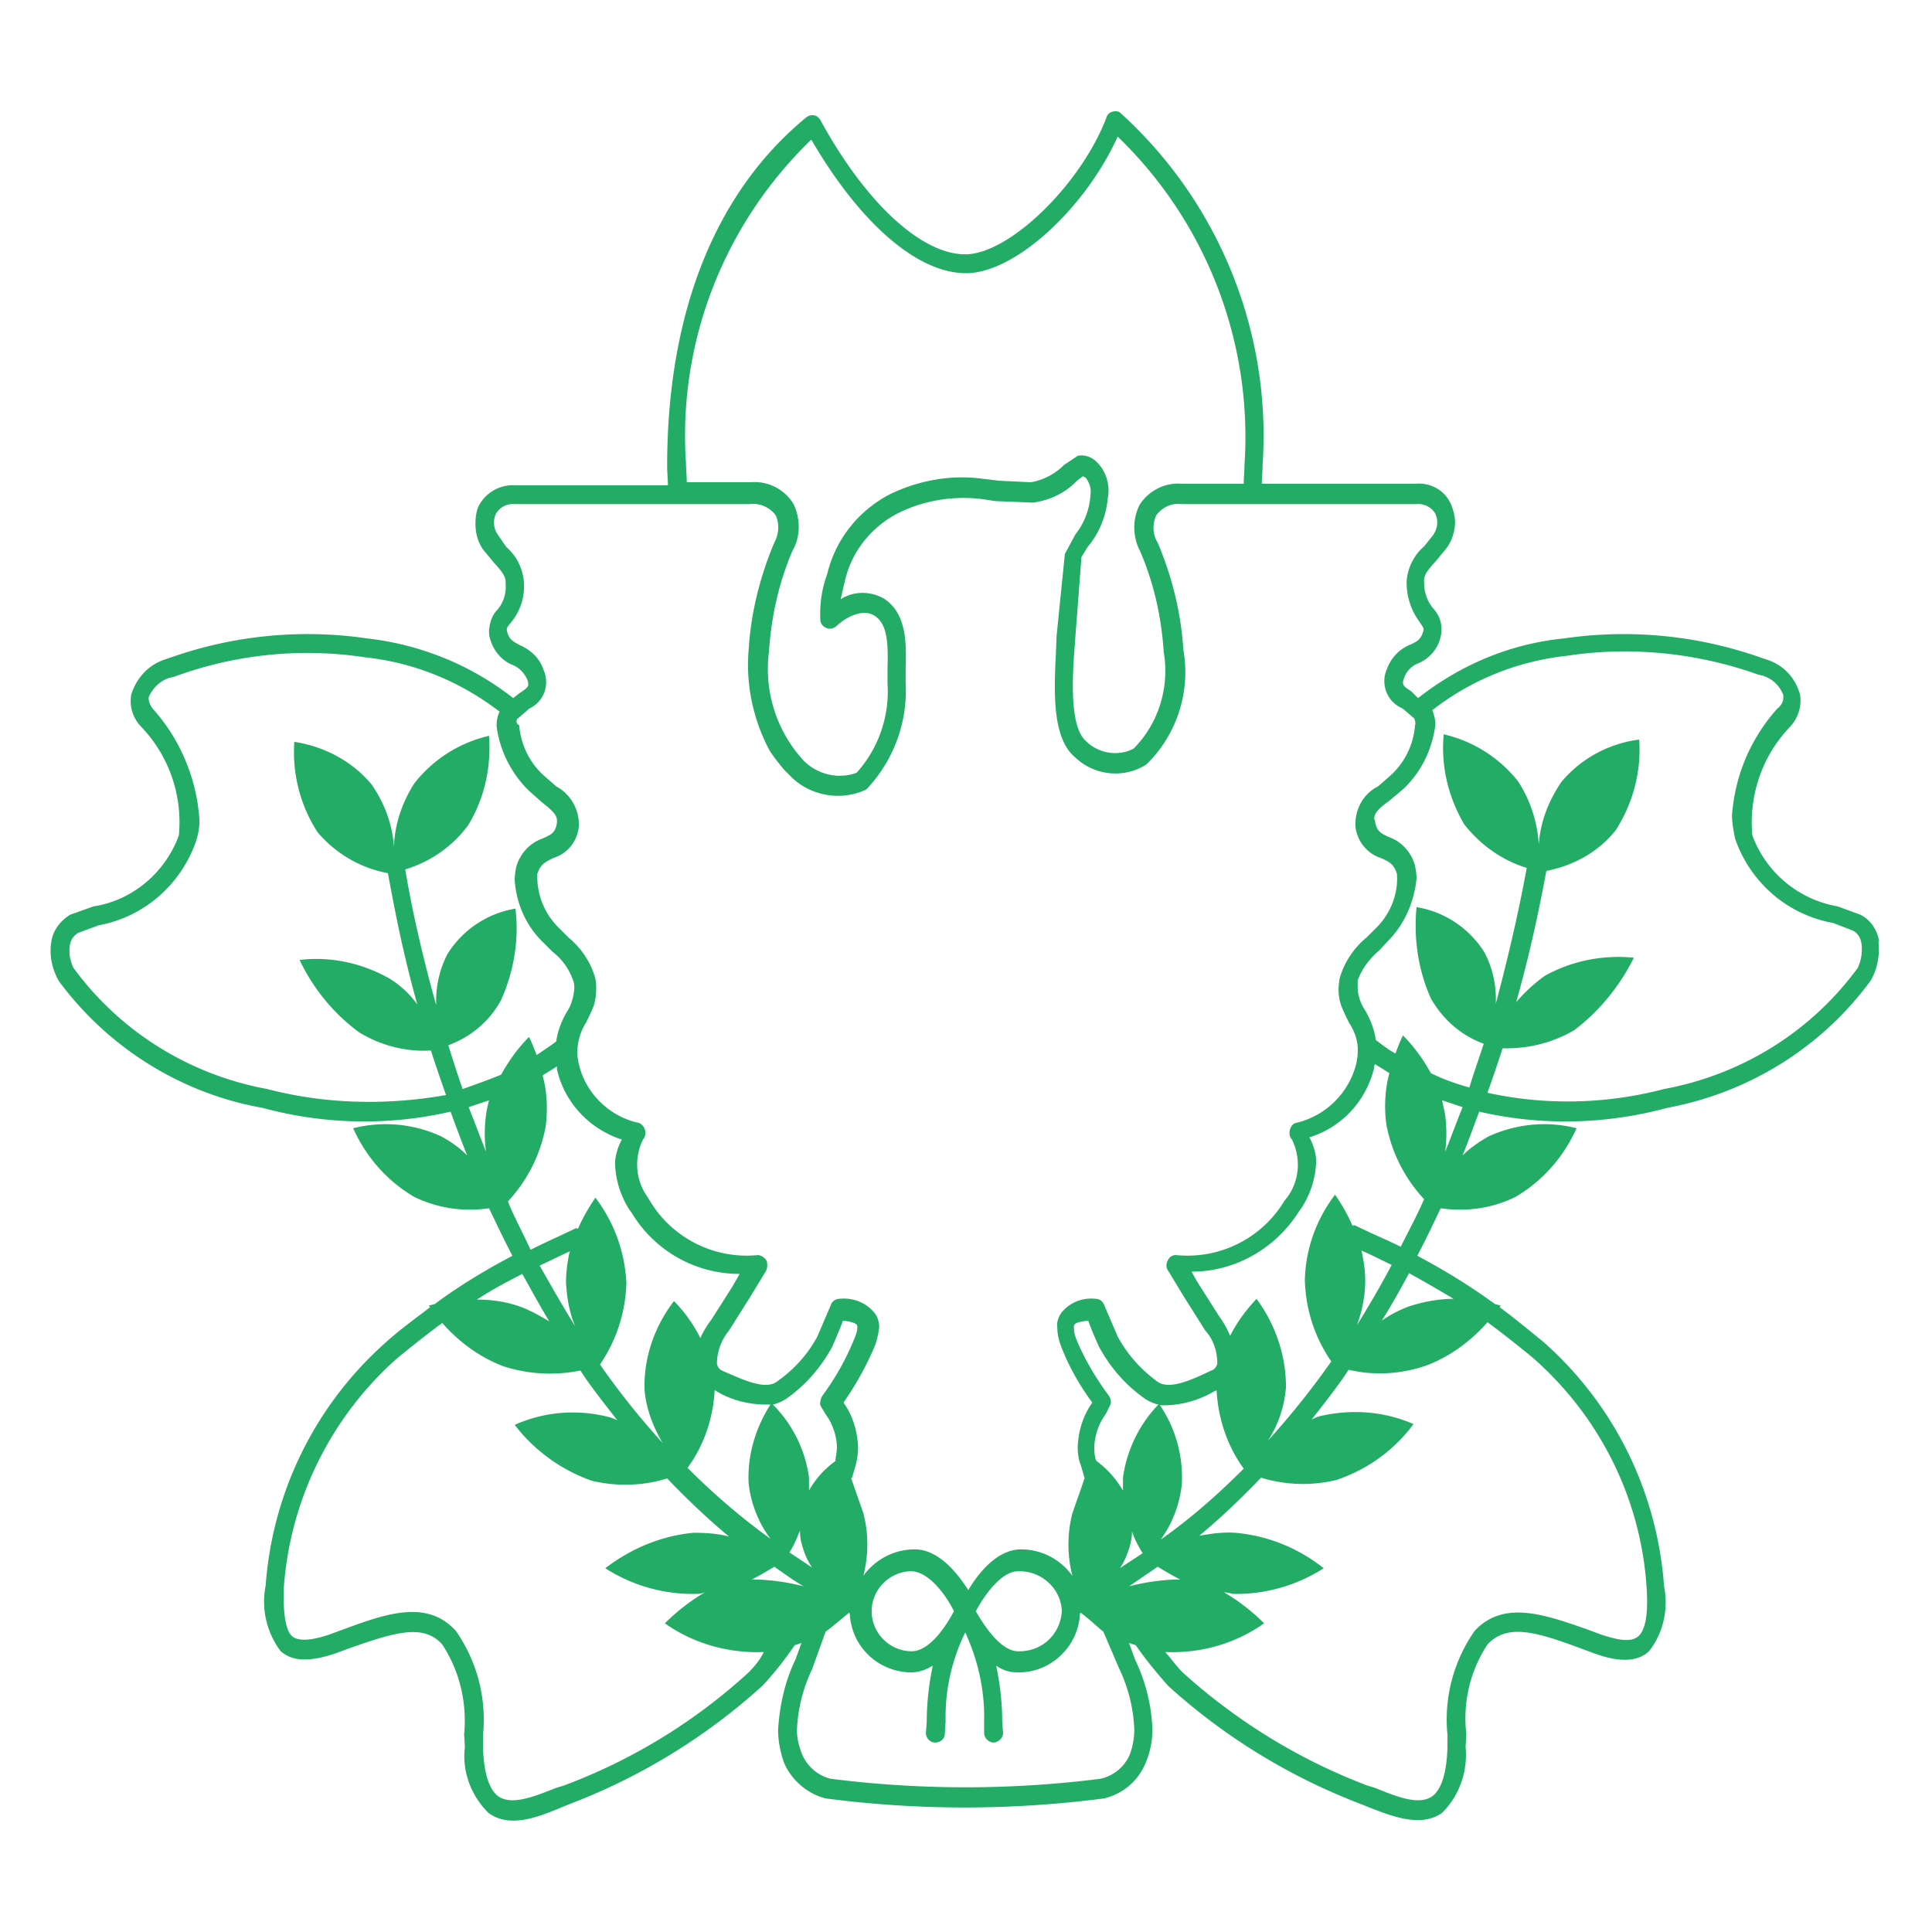 <svg xmlns="http://www.w3.org/2000/svg" width="256" height="256"><path fill="#23AC66" d="M249 124.8c-.2-1.5-1.1-2.9-2.5-3.6l-3-1.1c-5.2-.9-9.5-4.5-11.3-9.4-.5-5.3 1.3-10.5 4.9-14.3 1.1-1.1 1.7-2.8 1.4-4.4-.6-2.2-2.2-3.9-4.4-4.6l-.6-.2c-8.4-3-17.4-3.9-26.3-2.6-7.1.7-13.7 3.5-19.3 7.9l-.9-.9c-.8-.5-1.1-.8-1.1-1.1 0-.3.1-.5.2-.8.3-.8 1-1.5 1.8-1.8 1.5-.6 2.7-2 3-3.6.1-.3.1-.7.1-1 0-1-.4-1.9-1.1-2.7-.8-.9-1.2-2.2-1.2-3.4v-.3c0-.8.6-1.5 1.6-2.6l1.4-1.7c.7-1 1.1-2.2 1.1-3.4 0-.8-.2-1.5-.5-2.3-.8-1.9-2.7-3-4.8-2.8h-20.3c0-.9.1-1.7.1-2.5 1.2-17.6-5.8-34.8-18.8-46.6-.3-.3-.7-.3-1.1-.2-.4.1-.7.4-.8.8-3.4 8.9-12.9 18.1-18.7 18.1-5.8 0-13.2-6.8-19.2-17.8-.2-.3-.5-.6-.8-.6-.3-.1-.7 0-1 .2-12.1 9.9-18.5 25.9-18.5 46.3 0 .8.1 1.7.1 2.5H68.2c-2-.1-3.9 1-4.8 2.8-.3.7-.4 1.5-.4 2.3 0 1.2.3 2.4 1 3.4l1.4 1.7c1 1.1 1.6 1.8 1.6 2.6v.3c.1 1.2-.3 2.5-1.1 3.4-.7.7-1 1.7-1.1 2.7 0 .3 0 .7.1 1 .4 1.6 1.5 3 3 3.6.8.3 1.5 1 1.9 1.8.1.2.2.5.2.8 0 .3-.3.6-1.1 1.1l-.9.7c-5.6-4.4-12.3-7.1-19.3-7.9a54.6 54.6 0 00-26.3 2.6l-.6.2c-2.1.7-3.7 2.4-4.4 4.6-.3 1.6.2 3.2 1.4 4.4 3.6 3.8 5.4 9 4.9 14.3-1.8 4.9-6.1 8.6-11.3 9.4l-3.1 1.1c-1.3.8-2.3 2.1-2.5 3.6-.3 1.8.1 3.6 1 5.2 6.5 8.8 16.2 14.9 27 16.8 8.1 2.2 16.7 2.4 24.9.5.7 1.9 1.4 3.8 2.2 5.8-1-1-2.1-1.8-3.4-2.5-3.6-1.7-7.8-2.1-11.7-1.1 1.7 3.8 4.5 7 8.1 9.1 3.1 1.5 6.5 2 9.9 1.5 1 2.1 2 4.2 3.1 6.3-3.6 1.9-7.1 4-10.3 6.4l-.8.2.2.2c-1.8 1.4-3.8 2.8-5.8 4.6-9.4 8.3-15.1 19.9-16 32.3-.6 3 .1 6.2 2 8.7 1.6 1.4 3.9 1.4 7.2.3l1.9-.7c6-2.1 9.8-3.3 12.3-.5 2.3 3.5 3.3 7.7 2.9 11.9l.1 1.7c-.4 3.2.8 6.4 3.1 8.7 2.8 2.1 6.6.6 9.9-.8l1-.4c9.4-3.6 18-8.9 25.4-15.6 1.6-1.7 3-3.5 4.3-5.4l.9-.3-.8 2.2c-1.4 2.9-2.1 6.1-2.3 9.3 0 1.5.3 3 .8 4.4 1 2.3 3.1 4.1 5.5 4.7 12.2 1.6 24.6 1.6 36.9 0 2.5-.6 4.5-2.3 5.5-4.7.6-1.4.9-2.9.9-4.4-.1-3.2-.9-6.4-2.3-9.3l-.8-2.2.9.3c1.3 1.9 2.8 3.7 4.3 5.4 7.4 6.7 16 12 25.4 15.6l1 .4c3.3 1.3 7.1 2.8 9.9.8 2.3-2.3 3.4-5.5 3.1-8.7l.1-1.7c-.5-4.2.5-8.4 2.8-11.9 2.6-2.8 6.4-1.7 12.3.5l1.9.7c3.3 1.2 5.7 1.1 7.2-.3 1.9-2.4 2.6-5.6 2-8.6-.9-12.5-6.6-24.1-16-32.4-2.1-1.7-3.9-3.2-5.8-4.6.1-.1.1-.2.2-.2l-.8-.2c-3.3-2.4-6.7-4.5-10.3-6.4 1.1-2.1 2.1-4.2 3.1-6.3 3.4.5 6.9 0 9.9-1.5 3.6-2.1 6.4-5.3 8.1-9.1-3.9-1-8-.6-11.7 1.1-1.2.7-2.4 1.5-3.4 2.5.8-2 1.5-3.9 2.2-5.8 8.2 1.9 16.8 1.7 24.9-.5 10.8-2 20.5-8 27-16.9.9-1.6 1.2-3.4 1-5.2M107.5 18.5c6.4 11 14 17.7 20.5 17.7s15.8-8.6 20.1-18.1c11.7 11.3 17.9 27.2 16.8 43.5 0 .8-.1 1.7-.1 2.5h-8.2c-2.2-.2-4.4.9-5.6 2.8-1 2-.9 4.3.1 6.2 1.8 4.2 2.8 8.7 3.1 13.3.8 4.7-.7 9.5-4 12.8-2.1 1.1-4.7.6-6.3-1-2.1-1.8-1.8-7.9-1.6-11.2l.2-2.7.8-10.5.8-1.3c1.6-1.9 2.5-4.2 2.7-6.6.3-1.6-.2-3.3-1.3-4.5-.7-.8-1.7-1.2-2.7-1l-1.8 1.2c-1.2 1.2-2.7 2-4.4 2.3l-4.2-.2-2.5-.3c-4.1-.5-8.3.3-12 2.1-4.2 2.2-7.2 6-8.3 10.6-.7 1.9-1 3.9-.9 6 0 .5.3.9.8 1.1.4.2.9.1 1.3-.2 1-1 3.4-2.5 5.1-1.4 1.7 1.1 1.8 3.6 1.7 7.1v1.8c.3 4.4-1.2 8.7-4.1 11.9-2.5.9-5.2.2-7-1.6-3.6-3.9-5.3-9.2-4.6-14.5.3-4.6 1.3-9.1 3.1-13.3 1.1-1.9 1.1-4.3.1-6.3-1.2-1.9-3.4-3-5.6-2.8H91c0-.9-.1-1.7-.1-2.5-1.1-16 5-31.7 16.6-42.9m-39 76.8l1.4-1.2.2-.2c2-.9 2.8-3.2 1.9-5.2-.5-1.5-1.7-2.6-3.1-3.2-.9-.5-1.4-.7-1.7-1.8-.1-.4-.1-.5.5-1.2 1.3-1.6 1.9-3.5 1.7-5.6-.2-1.7-1-3.3-2.3-4.4L66 70.9c-.6-.8-.7-1.9-.3-2.8.5-.9 1.5-1.4 2.5-1.3h31.1c1.3-.2 2.7.4 3.5 1.5.5 1.2.4 2.5-.2 3.6-1.9 4.5-3.1 9.3-3.4 14.2-.4 4.6.6 9.3 2.8 13.4.6.9 1.3 1.8 2 2.6l.8.8c2.6 2.6 6.7 3.3 10 1.7 3.6-3.8 5.5-8.9 5.2-14.1v-1.7c.1-3.5.2-7.5-2.9-9.5-1.8-1-4-1-5.7.1.3-1.4.6-2.6.6-2.6.9-3.8 3.5-7 7-8.8 3.4-1.7 7.2-2.3 10.9-1.9l2 .3 5 .2c2.2-.3 4.3-1.3 5.8-2.9l.8-.6c.2.1.4.2.5.4.4.6.6 1.3.5 2-.1 1.9-.8 3.8-2 5.3l-1.4 2.6-1.1 10.9-.1 2.6c-.3 5.5-.3 11 2.5 13.4 2.6 2.5 6.5 2.9 9.5 1 4-3.9 5.9-9.6 4.9-15.2-.3-4.9-1.5-9.7-3.4-14.2-.7-1.1-.7-2.5-.2-3.6.8-1.1 2.1-1.7 3.4-1.5h31.1c1-.1 2 .4 2.5 1.3.4.9.3 1.9-.3 2.8l-1.2 1.5c-1.3 1.1-2.1 2.7-2.3 4.4-.1 2 .5 4 1.7 5.6.5.8.6.8.5 1.2-.3 1.1-.8 1.4-1.7 1.8-1.5.6-2.6 1.8-3.1 3.2-.9 1.9-.1 4.3 1.9 5.2l.3.2 1.4 1.2c.1.3.2.6.1.9-.2 2.6-1.4 5-3.3 6.7l-1.6 1.4c-2 1-3.1 3.1-3 5.3.2 1.9 1.5 3.6 3.4 4.2 1.1.5 1.7.8 2.1 2.1.2 2.7-.9 5.4-2.9 7.3l-1.1 1.1c-1.7 1.4-3 3.3-3.6 5.5-.2 1.2-.2 2.3.2 3.5.3.8.7 1.6 1.1 2.4.8 1.2 1.2 2.6 1.1 3.9 0 .5-.1 1-.2 1.5-1 3.9-4.1 6.9-8 7.8-.4.1-.7.5-.8 1-.1.4 0 .9.3 1.2 1.2 2.5 1 5.4-.6 7.6l-.4.5c-3 5-8.6 7.8-14.4 7.2-.5 0-.9.3-1.1.8-.2.4-.2.9.1 1.3l2 3.3 2.9 4.6c1.1 1.2 1.6 2.8 1.6 4.4-.1.4-.4.8-.8.9-2.5 1.2-5.5 2.6-7.1 1.5-2.2-1.6-4-3.6-5.3-6l-1.8-4.2c-.2-.5-.6-.8-1.1-.8-1.8-.2-3.5.5-4.6 1.9-.4.6-.6 1.3-.5 1.9 0 .9.2 1.7.5 2.5 1 2.6 2.4 5.1 4.1 7.4v.1c-1.2 1.7-1.8 3.7-1.9 5.8 0 .8.1 1.7.4 2.4l.5 1.7v.1c-.4 1.2-.9 2.6-1.6 4.6-.7 2.7-.7 5.6 0 8.3-1.6-2.2-4.1-3.5-6.8-3.5-3.2 0-5.7 3.2-7 5.4-1.4-2.2-3.9-5.4-7.1-5.4-2.7 0-5.2 1.3-6.8 3.5.7-2.7.7-5.6 0-8.3-.7-2-1.2-3.4-1.6-4.6 0-.1 0-.1.1-.1l.5-1.7c.2-.8.3-1.6.3-2.4-.1-2.1-.7-4.1-1.9-5.8v-.1c1.6-2.3 3-4.8 4.1-7.4.3-.8.5-1.7.6-2.5 0-.7-.2-1.4-.6-1.9-1.1-1.4-2.9-2.1-4.7-1.9-.5 0-1 .4-1.1.8l-1.8 4.2c-1.3 2.4-3.1 4.4-5.4 6-1.5 1.1-4.5-.3-6.8-1.3-.8-.3-1-.6-1.1-1.1 0-1.6.6-3.2 1.6-4.4l2.9-4.6 2-3.3c.2-.4.2-.9.1-1.3-.2-.4-.6-.7-1.1-.8-5.8.6-11.4-2.2-14.4-7.2l-.3-.5c-1.6-2.2-1.8-5.2-.6-7.6.5-.6.4-1.5-.2-2-.1-.1-.2-.1-.3-.2-3.9-.8-7.1-3.9-8-7.8-.1-.5-.2-1-.2-1.5 0-1.4.4-2.8 1.1-3.9.4-.8.8-1.6 1.1-2.4.3-1.1.4-2.3.2-3.5-.6-2.2-1.9-4.1-3.6-5.5l-1.1-1.1c-2-1.9-3.1-4.5-3-7.3.4-1.3 1.1-1.6 2.1-2.1 1.9-.6 3.2-2.2 3.4-4.2.1-2.2-1.1-4.3-3-5.3l-1.6-1.4c-1.9-1.7-3.1-4.1-3.3-6.7-.4-.2-.4-.5-.3-.8m80.3 100.5v1.7c-.9-1.5-2-2.8-3.5-3.9l-.1-.2c-.2-.6-.2-1.2-.2-1.8.1-1.5.6-3 1.5-4.2l.5-1c.1-.2.2-.4.2-.6 0-.3-.1-.6-.3-.9-1.7-2.3-3.2-4.8-4.3-7.5-.2-.5-.3-1-.3-1.5 0-.2 0-.3.1-.4.1-.2.7-.4 1.8-.5.4 1.2 1.4 3.4 1.4 3.4 1.5 2.8 3.6 5.2 6.2 7 .5.3 1.1.6 1.7.7-2.5 2.6-4.2 6-4.7 9.7m2.6 10c-1 .7-2 1.3-3 2 .6-.9 1-1.9 1.3-2.9.2-.7.3-1.4.3-2 .3 1 .8 1.9 1.4 2.9m2 1.8c1 .6 2 1.2 3 1.7h-.9c-2 .1-4 .4-5.9.9 1.3-.9 2.5-1.7 3.8-2.6m.4-3.6c1.6-2.2 2.5-4.7 2.8-7.3.2-3.7-.8-7.4-2.9-10.5 2.6.1 5.1-.6 7.3-1.9.1 0 .1 0 .2-.1.2 3.7 1.4 7.4 3.6 10.4-3.4 3.4-7 6.6-11 9.4m-13.1 9.5c-.2 3.1-2.7 5.4-5.8 5.3-2.3 0-4.5-3.4-5.6-5.3 1-1.9 3.3-5.3 5.6-5.3 3.1-.1 5.7 2.3 5.8 5.3m-14.3 0c-1 1.9-3.2 5.3-5.6 5.3-2.9 0-5.3-2.4-5.3-5.3s2.4-5.3 5.3-5.3c2.4.1 4.7 3.4 5.6 5.3m-31.7-29.3c2.2 1.4 4.8 2 7.4 1.9-2 3.1-3.1 6.8-2.9 10.5.3 2.6 1.3 5.2 2.9 7.3-3.9-2.8-7.6-6-11-9.4 2.2-3 3.4-6.6 3.6-10.3m14.1 2.2l.6 1c.9 1.2 1.4 2.7 1.5 4.2 0 .6-.1 1.2-.2 1.8v.2c-1.4 1-2.6 2.3-3.5 3.9v-1.7c-.5-3.7-2.2-7.1-4.8-9.7.6-.1 1.2-.4 1.7-.7 2.6-1.8 4.7-4.2 6.2-7 0 0 1-2.3 1.4-3.4 1.2.1 1.7.4 1.8.5.1.1.1.3.1.4 0 .5-.2 1-.4 1.5-1.1 2.7-2.5 5.2-4.2 7.5-.2.3-.3.6-.3.9-.1.2 0 .4.1.6m-1.2 21.3l-3-2c.6-.9 1-1.9 1.4-2.9 0 .7.1 1.4.3 2 .3 1.1.7 2 1.3 2.9m-5-.1c1.3.9 2.5 1.8 3.9 2.6-1.9-.5-3.9-.8-6-.9h-.9c1-.5 2-1.1 3-1.7m-67.2-63.3c-10.3-1.9-19.5-7.6-25.7-16.1-.3-.7-.5-1.4-.5-2.2 0-.3 0-.6.1-.9.1-.6.5-1.2 1.1-1.5l2.7-1c6-1.1 10.9-5.4 12.9-11.2.3-1 .5-2 .4-3.1-.4-5.2-2.5-10.2-5.9-14.1-.4-.4-.7-.9-.8-1.5v-.3c.5-1.2 1.5-2.2 2.8-2.6.1 0 .5-.1.5-.1 8.1-3 16.8-3.9 25.4-2.6 6.5.7 12.6 3.2 17.8 7.2-.3.6-.4 1.3-.4 1.9.4 3.2 1.9 6.2 4.2 8.5l1.8 1.6c1.4 1.1 2 1.7 2 2.4v.3c-.2 1.4-.8 1.6-1.9 2.1-1.7.6-3 2-3.5 3.8-.1.5-.2 1.1-.2 1.7.2 3.1 1.5 6.1 3.8 8.3l1.2 1.2c1.3 1 2.3 2.4 2.8 4 .1.3.1.6.1.9-.1 1.1-.4 2.2-1 3.1-.7 1.2-1.2 2.5-1.4 3.9-.8.6-1.7 1.2-2.6 1.8-.3-.8-.6-1.6-1-2.4-1.5 1.5-2.7 3.2-3.7 5-1.7.7-3.4 1.3-5.1 1.9-.7-2-1.3-3.9-1.9-5.8 3-1.1 5.5-3.2 7-6 1.7-3.8 2.4-8 1.9-12.1-3.7.6-7 2.8-9 6-1.1 2.1-1.6 4.5-1.5 6.8-2.1-7.5-3.4-13.7-4.1-18 3.3-1 6.2-3 8.3-5.8 2.2-3.6 3.1-7.7 2.8-11.9-3.9.9-7.4 3.1-9.9 6.3-1.6 2.5-2.6 5.4-2.7 8.4-.2-3-1.3-5.9-3-8.3-2.6-3.1-6.3-5-10.2-5.6-.3 4.2.8 8.5 3.1 12 2.4 2.8 5.6 4.7 9.3 5.4.8 4.3 1.9 10.3 3.9 17.4-1-1.4-2.3-2.6-3.8-3.5-3.6-2-7.7-2.9-11.8-2.4 1.8 3.8 4.5 7.1 7.9 9.6 2.8 1.7 6.1 2.6 9.5 2.4.6 1.9 1.3 3.9 2 5.9-8 1.4-16 1.2-23.7-.8m29 8.3c-.8-2-1.5-3.9-2.3-5.9l2.7-.9c-.6 2.2-.7 4.6-.4 6.8m2.9 6.6c2.6-2.8 4.3-6.2 5-9.9.3-2.3.2-4.6-.4-6.8.6-.4 1.3-.8 1.9-1.2v.4c1 4.4 4.3 7.9 8.6 9.3-.5.9-.8 1.9-.9 2.9 0 2.3.7 4.5 1.9 6.4l.3.4c3 5 8.4 8.1 14.3 8.1l-.9 1.6-2.8 4.4c-.6.8-1.1 1.6-1.5 2.5-.9-1.8-2.1-3.5-3.5-4.9-2.6 3.4-4 7.5-3.9 11.7.2 2.5 1.1 4.9 2.4 7.1-3-3.3-5.8-6.8-8.3-10.4 2.2-3.2 3.4-7 3.5-10.8-.2-4.1-1.6-8-4.1-11.3-.9 1.3-1.7 2.7-2.3 4.1-.1 0-.3-.1-.4 0l-1.9.9c-1.3.6-2.6 1.2-4 1.9-1.1-2.4-2.2-4.4-3-6.4m8.9 16.5c-1.7-2.7-3.2-5.4-4.7-8 1.3-.6 2.5-1.2 3.8-1.8l.2-.1c-.3 1.3-.5 2.7-.5 4.1.1 1.9.4 3.9 1.2 5.8m-3.4-.6c-1.2-.7-2.4-1.4-3.7-1.9-1.9-.7-3.9-1-5.9-1 2.1-1.4 4.1-2.4 6-3.4 1.2 2.1 2.3 4.2 3.6 6.3m26.4 46.5c-7.1 6.5-15.4 11.6-24.5 15l-1 .3c-2.8 1.1-5.9 2.4-7.7 1.1-1.2-.9-1.9-3.1-2-6.5v-1.6c.5-4.9-.8-9.8-3.6-13.8-3.8-4.2-9.2-2.3-14.9-.2l-1.9.7c-2.4.8-4.1.9-4.9.2-.8-.7-1.2-2.8-1.1-6.3.8-11.7 6.2-22.7 15-30.5 2.2-1.8 4.1-3.3 6-4.7 2.2 2.5 4.9 4.5 8 5.7 3.3 1.1 6.9 1.3 10.3.6 1.5 2.3 3.2 4.4 4.9 6.6-.4-.2-.9-.4-1.4-.5-4.1-1-8.4-.6-12.2 1.1 2.6 3.4 6.2 6 10.2 7.4 3.3.8 6.8.7 10-.3 2.6 2.7 5.3 5.3 8.2 7.7-1.5-.4-3.1-.5-4.7-.5-4.3.4-8.3 2.1-11.7 4.7 3.6 2.3 7.8 3.5 12.1 3.4.4 0 .8-.1 1.1-.2-1.9 1.1-3.7 2.5-5.3 4.1 3.8 2.7 8.5 4 13.1 3.8-.4.9-1.2 1.9-2 2.7m49.1-.5c1.2 2.5 1.9 5.3 2 8.1 0 1.1-.2 2.2-.6 3.3-.7 1.6-2.1 2.8-3.9 3.2-11.9 1.5-23.8 1.5-35.7 0-1.7-.4-3.1-1.6-3.8-3.2-.4-1-.7-2.1-.7-3.2.1-2.8.8-5.6 2-8.1l1.8-5c1.1-.8 2-1.6 3.1-2.5l.1.1c.2 4.4 3.8 7.8 8.2 7.8 1 0 2-.4 2.8-.9-.5 2.4-.8 4.9-.8 7.4l-.1 1.4c-.1.7.5 1.4 1.2 1.4s1.3-.5 1.3-1.2v-.1l.1-1.5c-.1-4.1.8-8.1 2.6-11.8 1.7 3.7 2.6 7.7 2.5 11.8v1.5c0 .7.6 1.3 1.3 1.3.7-.1 1.3-.7 1.2-1.4l-.1-1.4c0-2.5-.3-5-.8-7.4.8.6 1.8.9 2.8.9 4.4.1 8.1-3.4 8.3-7.8l.1-.1c1.1.8 2 1.7 3 2.5l2.1 4.9zm69.9-10.5c.2 3.4-.2 5.4-1.1 6.2s-2.5.6-4.9-.2l-1.9-.7c-5.7-2-11.1-3.9-14.9.2-2.8 4-4.1 8.9-3.6 13.8v1.6c-.1 3.4-.8 5.6-2 6.5-1.8 1.3-4.9 0-7.6-1.1l-1-.3c-9-3.4-17.3-8.5-24.5-15-.8-.8-1.5-1.8-2.3-2.7 4.7.2 9.3-1.1 13.1-3.8-1.6-1.6-3.4-3-5.3-4.1.4 0 .8.1 1.1.2 4.3.1 8.5-1.1 12.1-3.4-3.4-2.7-7.4-4.3-11.7-4.7-1.6-.1-3.2.1-4.8.4 2.9-2.4 5.6-5 8.2-7.7 3.3 1 6.7 1.1 10 .3 4.1-1.4 7.6-3.9 10.2-7.4-3.9-1.7-8.1-2-12.2-1.1-.5.1-.9.3-1.3.5 1.7-2.2 3.4-4.3 4.9-6.6 3.4.8 7 .6 10.4-.6 3.1-1.2 5.8-3.2 8-5.7 1.9 1.4 3.8 2.9 6 4.7 9 7.9 14.4 18.9 15.1 30.7m-37.8-44.9l.2.1c1.2.5 2.5 1.2 3.8 1.8-1.4 2.7-3 5.4-4.6 8 .7-1.9 1.1-3.9 1.1-5.9 0-1.3-.2-2.7-.5-4m12.2 6.4c-2 0-4 .4-5.9 1-1.3.5-2.5 1.1-3.6 1.9 1.3-2.1 2.5-4.2 3.6-6.3 2 1.1 3.9 2.2 5.9 3.4m-7-6.9c-1.4-.7-2.8-1.3-4.1-1.9l-1.9-.9c-.1-.1-.2 0-.4 0-.6-1.4-1.4-2.8-2.3-4.1-2.5 3.3-3.9 7.2-4 11.3.1 3.9 1.3 7.6 3.5 10.8-2.6 3.7-5.4 7.2-8.4 10.5 1.4-2.1 2.2-4.6 2.4-7.1 0-4.2-1.4-8.3-3.9-11.7-1.4 1.5-2.6 3.1-3.5 4.9-.4-.9-.8-1.7-1.4-2.5l-2.8-4.4s-.5-.8-.9-1.6c5.8 0 11.2-3.1 14.3-8.1l.3-.4c1.2-1.9 1.9-4.1 1.9-6.4-.1-1-.4-2-.9-2.9 4.3-1.3 7.6-4.9 8.6-9.3 0-.2 0-.3.1-.4.6.4 1.3.8 1.9 1.2-.6 2.2-.7 4.6-.4 6.8.7 3.7 2.4 7.1 5 9.9-1 2.3-2.1 4.3-3.1 6.3m5.9-12.6c.2-1.6.2-3.2 0-4.8-.1-.7-.3-1.3-.4-2l2.7.9c-.8 2-1.5 3.9-2.3 5.9m54.7-24.4c-6.2 8.5-15.4 14.2-25.7 16.1-7.6 2-15.7 2.2-23.4.5.7-2 1.4-4 2-5.9 3.3.1 6.6-.7 9.5-2.4 3.3-2.5 6-5.8 7.9-9.6-4.1-.4-8.2.4-11.8 2.4-1.4 1-2.7 2.2-3.8 3.5 2-7.1 3.2-13.1 4-17.4 3.6-.7 6.9-2.5 9.2-5.4 2.3-3.6 3.4-7.8 3.1-12-4 .5-7.7 2.5-10.3 5.6-1.7 2.5-2.8 5.3-3 8.3-.2-3-1.1-5.8-2.7-8.3-2.5-3.2-6-5.4-9.9-6.3-.4 4.2.6 8.3 2.7 11.9 2.1 2.7 5 4.8 8.3 5.8-.8 4.4-2.1 10.5-4.1 18 .1-2.4-.4-4.7-1.5-6.8-2-3.2-5.3-5.4-9-6-.4 4.1.2 8.3 1.9 12.1 1.6 2.8 4 4.9 7 6-.6 1.9-1.3 3.8-1.9 5.8-1.8-.5-3.5-1.1-5.1-1.9-1-1.8-2.2-3.5-3.7-5-.4.8-.7 1.6-1 2.4-.9-.5-1.7-1.1-2.6-1.8-.2-1.4-.7-2.7-1.4-3.9-.6-.9-1-2-1-3.1v-.9c.6-1.6 1.6-2.9 2.9-4l1.1-1.2c2.2-2.2 3.5-5.2 3.8-8.3 0-.6-.1-1.1-.2-1.7-.5-1.8-1.8-3.2-3.5-3.8-1.1-.5-1.6-.8-1.8-2.1 0-.1-.1-.2-.1-.3 0-.8.6-1.4 2-2.4l1.9-1.6c2.4-2.3 3.8-5.3 4.2-8.5 0-.7-.2-1.3-.4-1.9 5.1-4 11.3-6.5 17.8-7.2 8.5-1.3 17.3-.4 25.4 2.5.2 0 .3.1.5.1 1.3.4 2.3 1.3 2.8 2.6v.3c0 .6-.3 1.1-.8 1.5-3.5 3.9-5.6 8.8-6 14.1 0 1 .2 2.1.4 3.1 2 5.8 6.9 10.1 13 11.2l2.6 1c.6.3 1 .9 1.1 1.5.1.3.1.6.1.9 0 .8-.1 1.5-.4 2.2"/></svg>